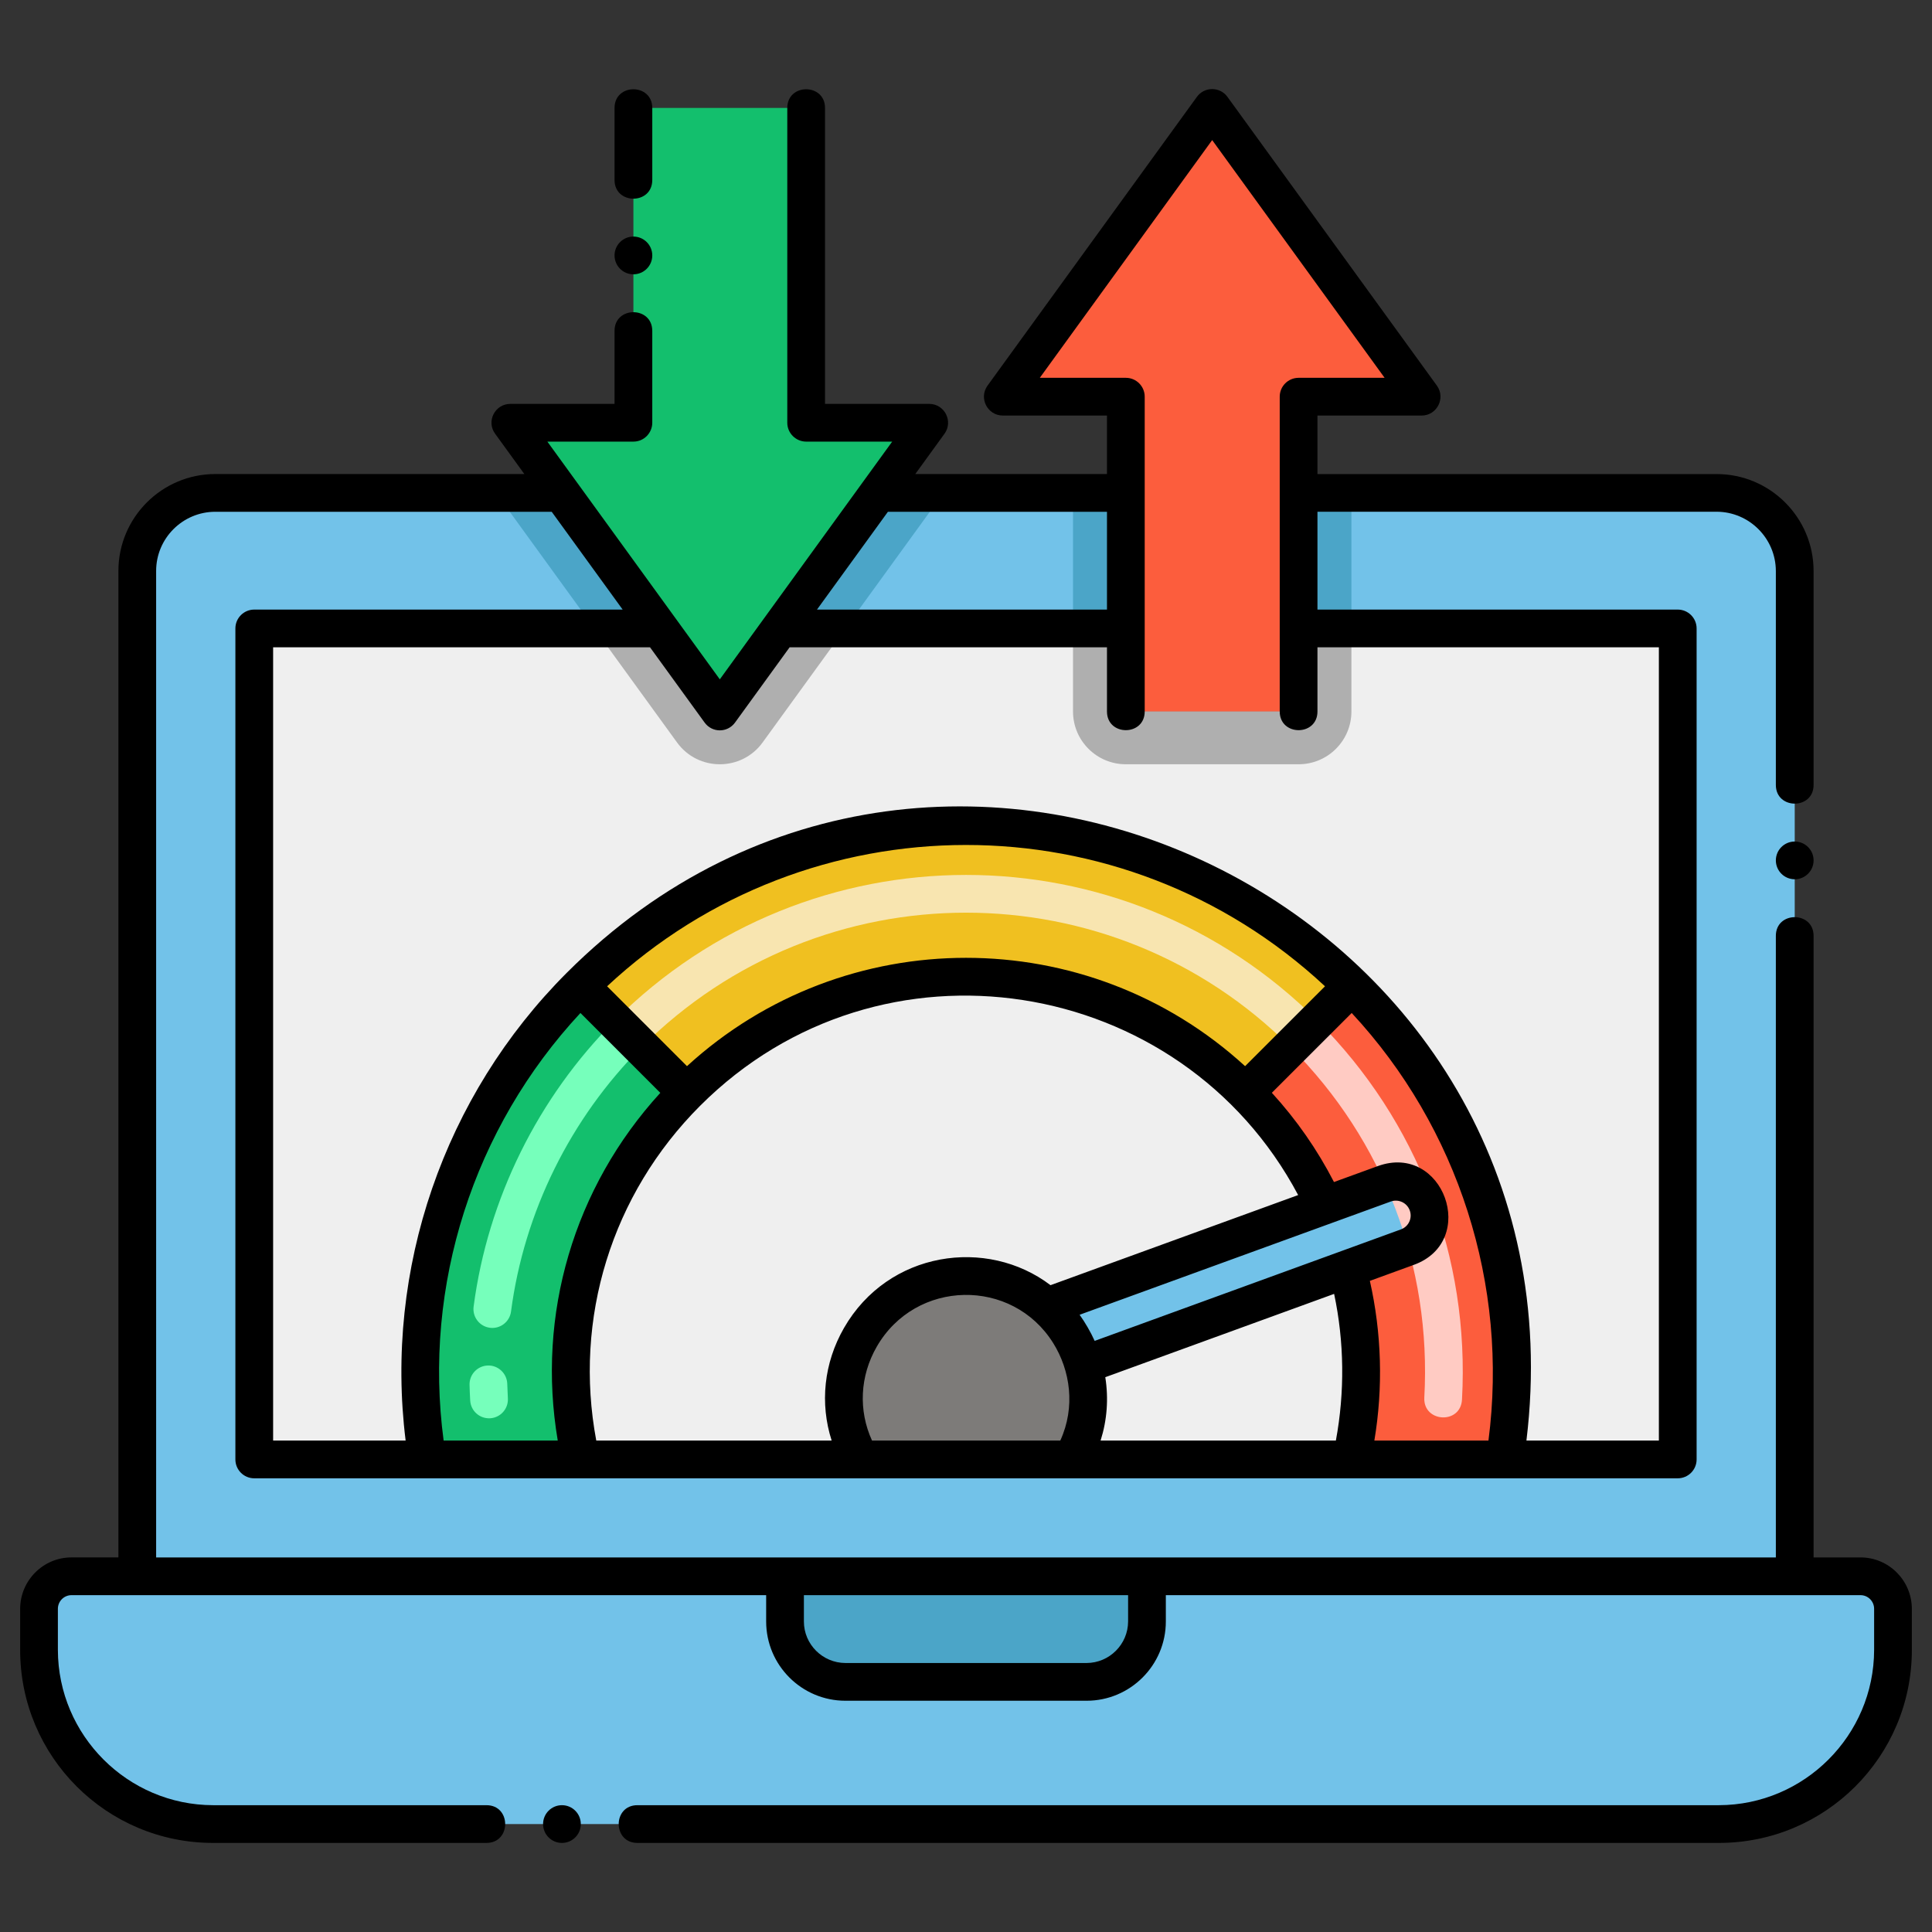 <?xml version="1.0" encoding="utf-8"?>
<!-- Generator: Adobe Illustrator 24.0.0, SVG Export Plug-In . SVG Version: 6.00 Build 0)  -->
<svg version="1.1" id="Layer_1" xmlns="http://www.w3.org/2000/svg" xmlns:xlink="http://www.w3.org/1999/xlink" x="0px" y="0px"
	 viewBox="0 0 256 256" enable-background="new 0 0 256 256" xml:space="preserve">
<rect x="0" y="0" width="256" height="256" fill="#333333" stroke="none"/>
<g>
</g>
<g>
	<g>
		<g>
			<g>
				<path fill="#72C2E9" d="M250.83,213.175v5.45c0,12.74-10.33,23.07-23.07,23.07H28.24c-12.74,0-23.07-10.33-23.07-23.07v-5.45
					c0-2.38,1.92-4.31,4.3-4.31h237.06C248.91,208.865,250.83,210.795,250.83,213.175z"/>
				<path fill="#4BA5C8" d="M151.98,208.865v5.99c0,4.42-3.58,8-8,8h-31.96c-4.42,0-8-3.58-8-8v-5.99H151.98z"/>
				<path fill="#72C2E9" d="M237.81,75.649v133.21H18.19V75.649c0-5.71,4.63-10.34,10.34-10.34h45.85l13.02,17.96l7.98,11l7.98-11
					l13.02-17.96h32.8v28.96h22.89v-28.96h55.4C233.18,65.309,237.81,69.939,237.81,75.649z"/>
				<polygon fill="#4BA5C8" points="74.38,65.309 87.4,83.269 78.75,83.269 65.73,65.309 				"/>
				<polygon fill="#4BA5C8" points="125.02,65.309 112,83.269 103.36,83.269 116.38,65.309 				"/>
				<rect x="142.18" y="65.309" fill="#4BA5C8" width="7" height="17.96"/>
				<rect x="172.07" y="65.309" fill="#4BA5C8" width="7" height="17.96"/>
				<polygon fill="#EFEFEF" points="222.31,83.269 222.31,193.379 33.69,193.379 33.69,83.269 87.4,83.269 95.38,94.269 
					103.36,83.269 149.18,83.269 149.18,94.269 172.07,94.269 172.07,83.269 				"/>
				<path fill="#AFAFAF" d="M112.01,83.269l-10.96,15.11c-2.79,3.85-8.54,3.86-11.34,0l-10.96-15.11h8.65l7.98,11l7.98-11H112.01z"
					/>
				<path fill="#AFAFAF" d="M179.07,83.269v11c0,3.87-3.13,7-7,7h-22.89c-3.87,0-7-3.13-7-7v-11h7v11h22.89v-11H179.07z"/>
			</g>
			<g>
				<path fill="#EFEFEF" d="M178.559,168.139c2.28,8.41,2.35,17.14,0.51,25.24H76.949c-3.88-17.02,0.95-35.51,14.04-48.61
					c9.47-9.48,22.56-15.34,37.02-15.34c14.45,0,27.54,5.86,37.01,15.34l0.01-0.01c4.32,4.32,7.88,9.38,10.47,14.98v0.01
					L178.559,168.139z"/>
				<polygon fill="#FC5D3D" points="179.139,130.649 179.139,130.659 179.129,130.649 				"/>
				<path fill="#FC5D3D" d="M199.389,193.379h-20.32c1.84-8.1,1.77-16.83-0.51-25.24l7.93-2.89c2.31-0.84,3.51-3.4,2.66-5.72
					c-0.84-2.32-3.4-3.51-5.72-2.67l-7.93,2.89v-0.01c-2.59-5.6-6.15-10.66-10.47-14.98l14.11-14.1
					C195.929,147.459,203.039,170.809,199.389,193.379z"/>
				<polygon fill="#13BF6D" points="76.889,130.649 76.879,130.659 76.879,130.649 				"/>
				<path fill="#13BF6D" d="M76.949,193.379h-20.32c-3.65-22.12,3.22-45.69,20.25-62.72l14.11,14.11
					C77.899,157.869,73.069,176.359,76.949,193.379z"/>
				<path fill="#F0C020" d="M179.139,130.659l-14.11,14.1l-0.01,0.01c-9.47-9.48-22.56-15.34-37.01-15.34
					c-14.46,0-27.55,5.86-37.02,15.34l-14.11-14.11l0.01-0.01c13.08-13.08,31.15-21.17,51.12-21.17c19.96,0,38.03,8.09,51.12,21.17
					L179.139,130.659z"/>
				<path fill="#7D7B79" d="M142.009,193.379h-27.98c-6.24-10.69,1.48-24.29,13.98-24.29c4.28,0,7.95,1.56,10.71,4.04
					c2.32,2.07,3.99,4.79,4.84,7.75C144.719,184.909,144.349,189.399,142.009,193.379z"/>
				<path fill="#72C2E9" d="M186.489,165.249l-7.93,2.89l-35,12.74c-0.85-2.96-2.52-5.68-4.84-7.75l36.78-13.38l7.93-2.89
					c2.32-0.84,4.88,0.35,5.72,2.67C189.999,161.849,188.799,164.409,186.489,165.249z"/>
				<g>
					<path fill="#76FFBB" d="M62.303,185.577c-0.04-0.693-0.068-1.385-0.086-2.075c-0.037-1.38,1.053-2.528,2.433-2.565
						c1.358-0.043,2.529,1.053,2.565,2.433c0.017,0.639,0.044,1.28,0.081,1.921c0.079,1.378-0.975,2.56-2.354,2.639
						C63.52,188.002,62.38,186.923,62.303,185.577z M64.909,175.937c-1.369-0.18-2.333-1.435-2.153-2.804
						c1.869-14.239,8.51-27.698,18.7-37.897c0.977-0.976,2.559-0.977,3.536-0.001c0.977,0.976,0.978,2.559,0.001,3.536
						c-9.417,9.425-15.554,21.86-17.28,35.014C67.533,175.156,66.273,176.118,64.909,175.937z"/>
				</g>
			</g>
		</g>
		<g>
			<polygon fill="#13BF6D" points="123.12,56.009 116.38,65.309 103.36,83.269 95.38,94.269 87.4,83.269 74.38,65.309 67.63,56.009 
				83.93,56.009 83.93,14.299 106.82,14.299 106.82,56.009 			"/>
			<g>
				<polygon fill="#FC5D3D" points="188.37,52.559 172.07,52.559 172.07,94.269 149.18,94.269 149.18,52.559 132.88,52.559 
					160.62,14.299 				"/>
			</g>
		</g>
	</g>
	<g>
		<path fill="#FFCBC3" d="M188.729,185.179c0.966-17.405-5.372-34.069-17.713-46.408c-0.977-0.977-0.977-2.56,0-3.536
			c0.977-0.977,2.559-0.976,3.535,0c13.319,13.318,20.214,31.331,19.17,50.221C193.536,188.787,188.547,188.49,188.729,185.179z"/>
	</g>
	<g>
		<path fill="#F8E5B0" d="M171.019,138.77c-23.765-23.78-62.258-23.783-86.026,0c-2.331,2.338-5.875-1.194-3.536-3.534
			c25.719-25.735,67.378-25.739,93.1,0c0.976,0.977,0.976,2.56-0.001,3.536C173.577,139.747,171.995,139.747,171.019,138.77z"/>
	</g>
	<circle cx="237.81" cy="114.007" r="2.5"/>
	<circle cx="74.46" cy="241.697" r="2.5"/>
	<path d="M28.24,244.197h36.22c3.303,0,3.307-5,0-5H28.24c-11.32-0.02-20.55-9.25-20.57-20.57v-5.45c0-1,0.81-1.81,1.8-1.81h92.05
		v3.49c0,5.79,4.71,10.5,10.5,10.5h31.959c5.79,0,10.5-4.71,10.5-10.5v-3.49h92.051c0.989,0,1.8,0.81,1.8,1.81v5.45
		c-0.021,11.32-9.25,20.55-20.57,20.57H84.46c-3.304,0-3.306,5,0,5h143.3c14.129,0,25.57-11.437,25.57-25.57v-5.45
		c-0.011-3.76-3.061-6.81-6.8-6.81h-6.221v-82.36c0-3.303-5-3.307-5,0v82.36c-9.439,0-205.299,0-214.62,0V75.653
		c0-4.323,3.517-7.84,7.84-7.84h44.576l9.4,12.96H33.69c-1.381,0-2.5,1.119-2.5,2.5v110.11c0,1.381,1.119,2.5,2.5,2.5h188.62
		c1.381,0,2.5-1.119,2.5-2.5V83.273c0-1.381-1.119-2.5-2.5-2.5H174.57V67.807h52.899c4.311,0.01,7.83,3.53,7.84,7.85v28.35
		c0,3.303,5,3.307,5,0v-28.35c0-7.08-5.76-12.84-12.84-12.84H174.57v-7.754h13.8c2.038,0,3.22-2.318,2.023-3.968l-27.75-38.26
		c-0.995-1.373-3.049-1.377-4.048,0l-27.74,38.26c-1.198,1.654-0.009,3.967,2.024,3.967h13.8v7.75h-25.4l3.87-5.336
		c1.189-1.645,0.022-3.96-2.03-3.96h-13.8v-39.21c0-3.304-5-3.306-5,0v41.71c0,1.391,1.148,2.5,2.5,2.5h11.4l-22.84,31.5
		c-12.839-17.699-20.295-27.978-22.85-31.5h11.4c1.407,0,2.5-1.152,2.5-2.5v-12.17c0-3.303-5-3.307-5,0v9.67h-13.8
		c-2.045,0-3.23,2.318-2.02,3.96l3.87,5.336H28.53c-7.08,0-12.84,5.76-12.84,12.84v130.714H9.47c-3.74,0-6.79,3.05-6.8,6.81v5.45
		C2.67,232.756,14.106,244.197,28.24,244.197z M197.228,190.879h-15.118c1.177-7.018,0.966-14.235-0.596-21.158l5.832-2.123
		c8.633-3.145,3.903-16.225-4.772-13.088l-5.815,2.116c-2.205-4.285-4.962-8.249-8.232-11.827l10.58-10.573
		C193.234,149.423,199.914,170.287,197.228,190.879z M92.757,146.536c23.92-23.945,63.744-17.388,79.256,11.816l-32.814,11.941
		c-8.436-6.409-21.511-4.526-27.367,5.671c-2.672,4.654-3.21,10-1.634,14.915H79.007C75.982,174.717,81.031,158.271,92.757,146.536z
		 M177.011,190.879h-31.178c0.859-2.699,1.072-5.554,0.623-8.394l30.322-11.039C178.13,177.819,178.202,184.45,177.011,190.879z
		 M116.168,178.454c5.152-8.972,17.962-9.186,23.391-0.483c2.254,3.614,2.974,8.456,0.937,12.908h-24.951
		C113.727,186.897,113.934,182.346,116.168,178.454z M145.049,177.676c-0.001-0.001-0.002-0.003-0.002-0.004
		c-0.498-1.121-1.302-2.507-1.994-3.459l41.227-15.003c1.018-0.369,2.15,0.154,2.521,1.18c0.377,1.025-0.162,2.145-1.166,2.51
		c-0.001,0-0.001,0-0.001,0L145.049,177.676z M164.981,141.272c-20.903-19.14-53.046-19.141-73.953,0l-10.583-10.583
		c26.723-24.926,68.297-25.009,95.126,0L164.981,141.272z M76.911,134.226l10.583,10.583c-11.457,12.532-16.422,29.397-13.589,46.07
		H58.783C56.04,170.332,62.721,149.47,76.911,134.226z M146.68,67.813v12.96h-38.426l9.4-12.96H146.68z M97.4,95.737l7.227-9.964
		h42.053v8.5c0,3.303,5,3.308,5,0v-41.71c0-1.381-1.119-2.5-2.5-2.5H137.78l22.84-31.502l22.849,31.502H172.07
		c-1.381,0-2.5,1.119-2.5,2.5c0,8.194,0,24.473,0,41.71c0,3.303,5,3.308,5,0v-8.5h45.239v105.11h-17.55
		c8.564-70.408-76.997-112.144-127.148-61.992c-16.319,16.319-24.182,39.301-21.362,61.992H36.19V85.773h49.943l7.227,9.964
		C94.361,97.122,96.398,97.122,97.4,95.737z M149.479,211.367v3.49c-0.01,3.02-2.47,5.49-5.5,5.5H112.02
		c-3.03-0.01-5.5-2.48-5.5-5.5v-3.49H149.479z"/>
	<circle cx="83.93" cy="33.847" r="2.5"/>
	<path d="M86.43,14.307c0-3.303-5-3.307-5,0v9.54c0,3.303,5,3.307,5,0V14.307z"/>
</g>
</svg>